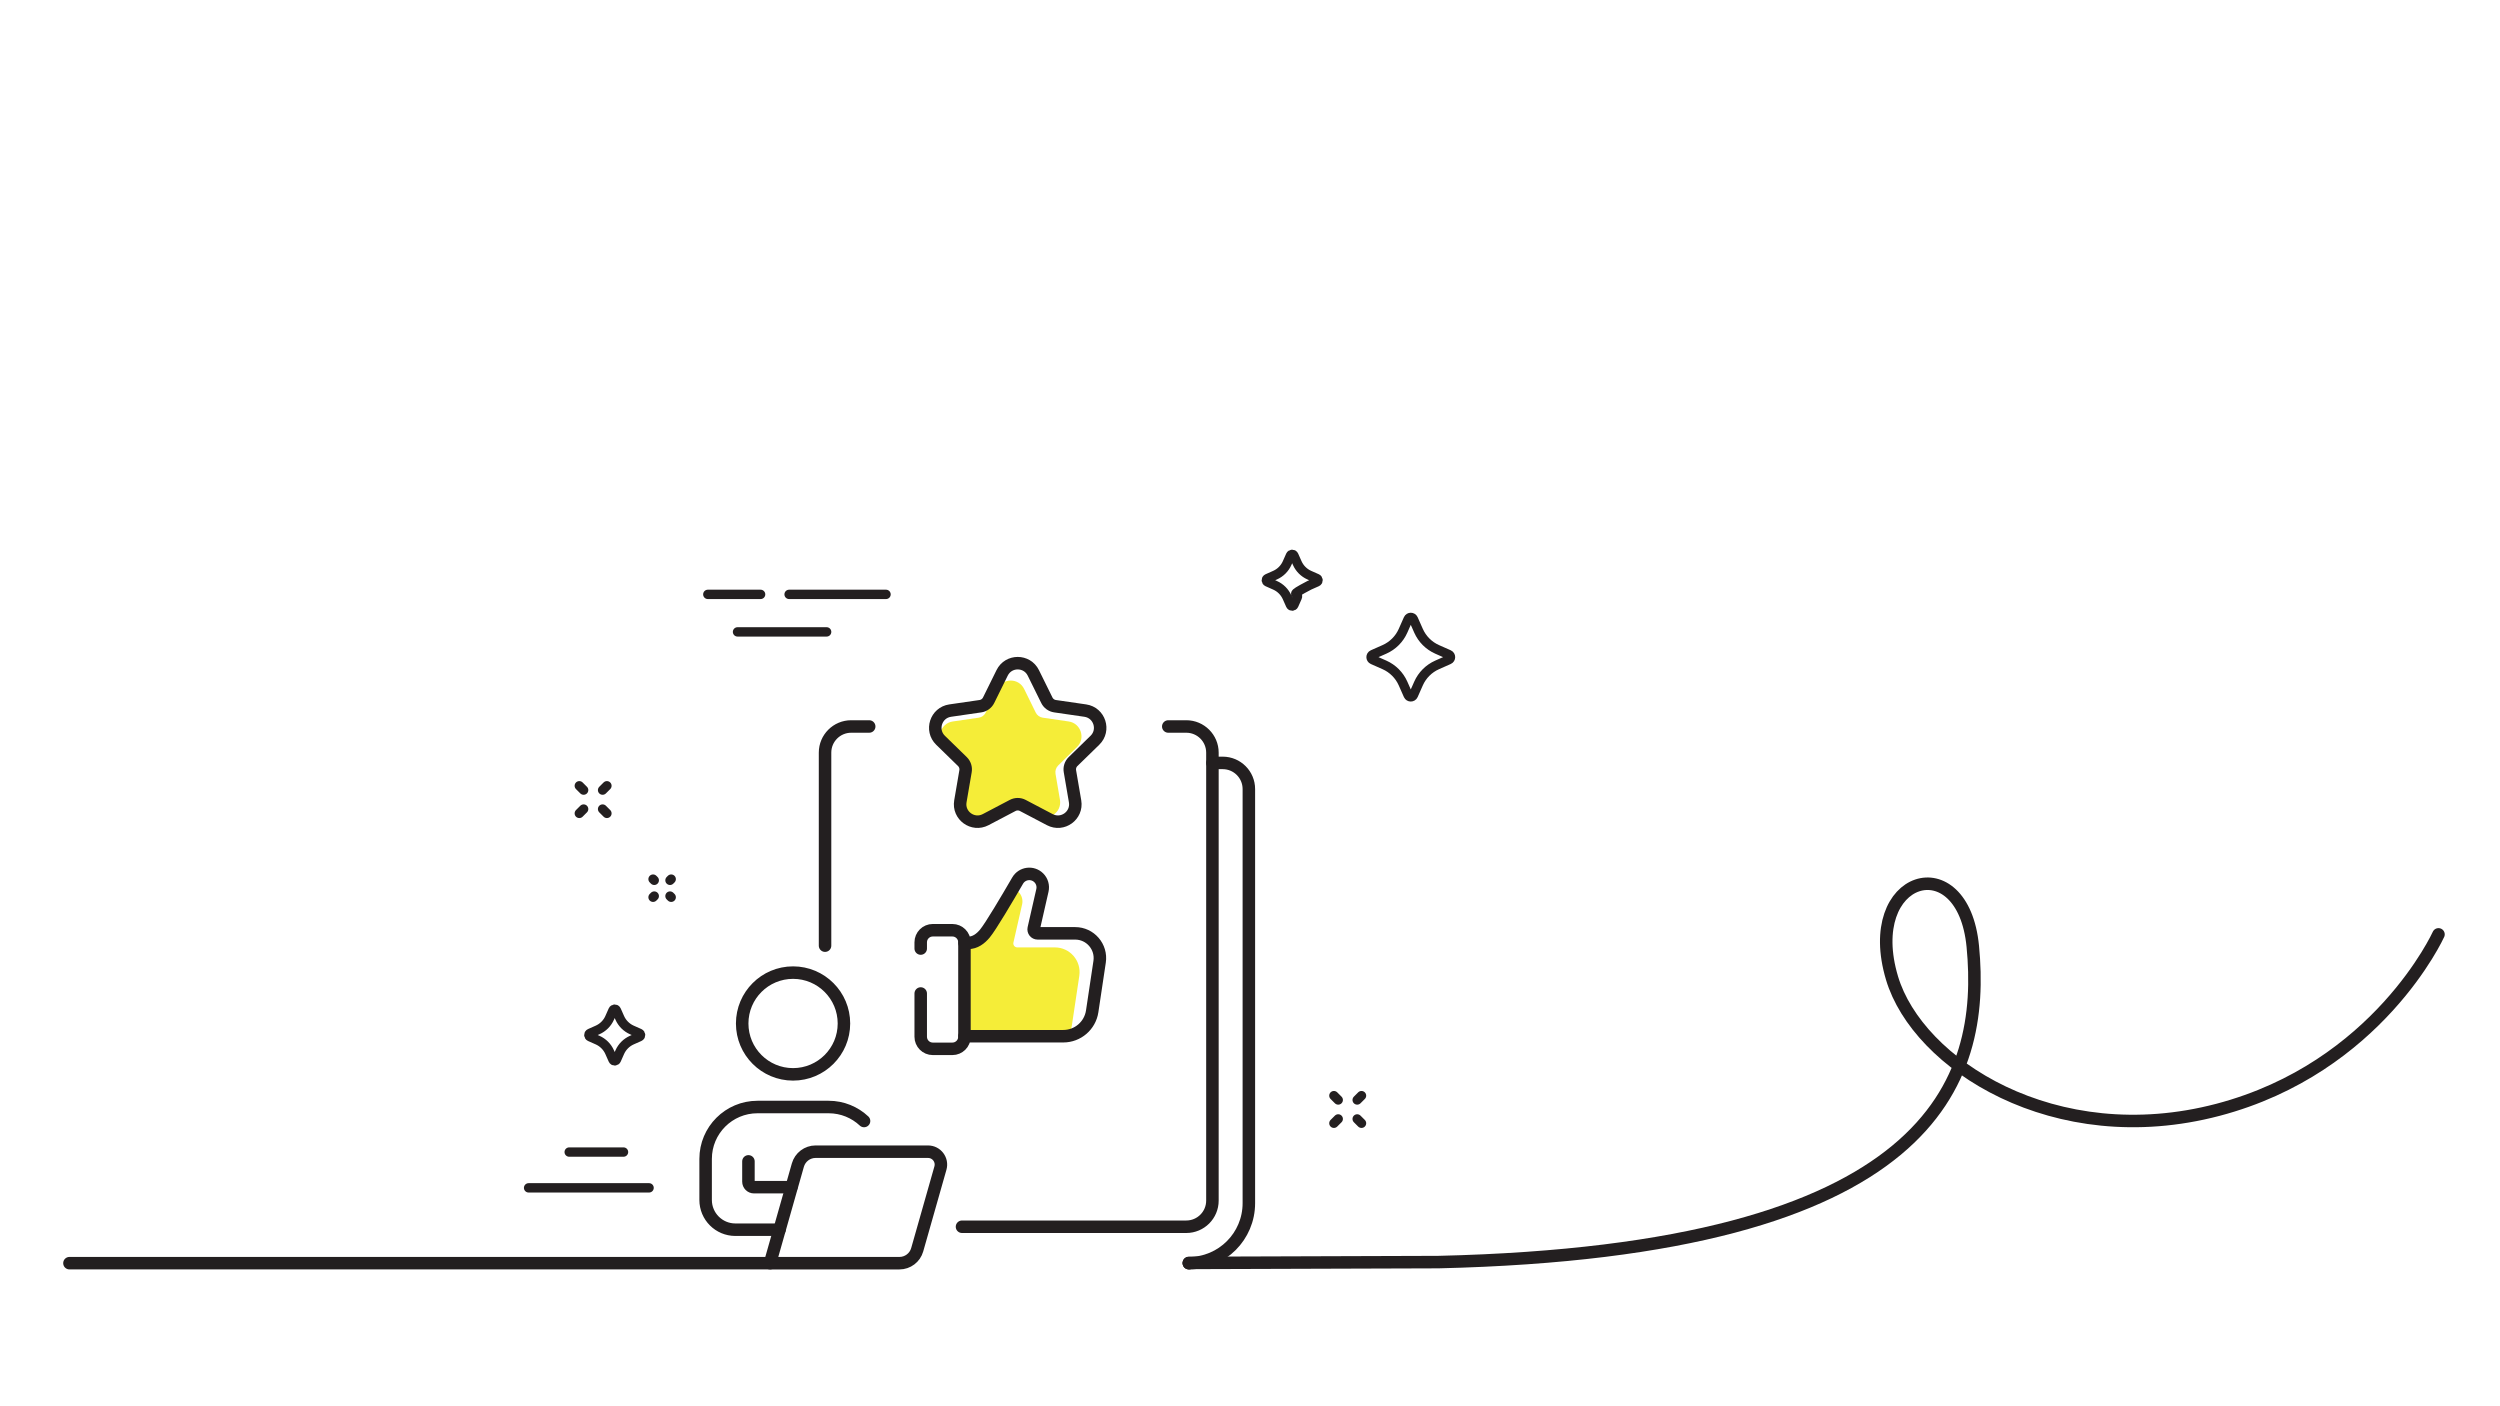 <?xml version="1.0" encoding="UTF-8"?><svg xmlns="http://www.w3.org/2000/svg" width="1600" height="900" viewBox="0 0 1600 900"><defs><style>.cls-1{stroke-width:6px;}.cls-1,.cls-2{fill:none;stroke:#231f20;stroke-linecap:round;stroke-linejoin:round;}.cls-2{stroke-width:8px;}.cls-3{fill:#f5ed38;}</style></defs><g id="gelbe_Flächen"><path class="cls-3" d="M655.44,440.91l7.42,15.12c.87,1.77,2.56,3.01,4.5,3.29l16.6,2.42c7.84,1.15,10.97,10.83,5.3,16.39l-12.01,11.77c-1.41,1.38-2.05,3.37-1.72,5.32l2.84,16.62c1.34,7.85-6.86,13.83-13.87,10.13l-14.85-7.85c-1.74-.92-3.82-.92-5.57,0l-14.85,7.85c-7.01,3.71-15.21-2.28-13.87-10.13l2.84-16.62c.33-1.95-.31-3.94-1.72-5.32l-12.01-11.77c-5.67-5.56-2.54-15.24,5.3-16.39l16.6-2.42c1.95-.28,3.63-1.51,4.5-3.29l7.42-15.12c3.51-7.14,13.64-7.14,17.14,0Z"/></g><g id="Motiv_6pt"><path class="cls-1" d="M404.4,665.65l4.87-2.16c.93-.41.93-1.73,0-2.15l-4.87-2.16c-3.46-1.53-6.22-4.3-7.75-7.75l-2.16-4.87c-.41-.93-1.73-.93-2.15,0l-2.16,4.87c-1.53,3.46-4.3,6.22-7.75,7.75l-4.87,2.16c-.93.41-.93,1.73,0,2.15l4.87,2.16c3.46,1.53,6.22,4.3,7.75,7.75l2.16,4.87c.41.93,1.73.93,2.15,0l2.16-4.87c1.53-3.46,4.3-6.22,7.75-7.75Z"/><path class="cls-1" d="M919.77,425.53l7.48-3.31c1.43-.63,1.43-2.66,0-3.3l-7.48-3.31c-5.31-2.35-9.55-6.6-11.91-11.91l-3.31-7.48c-.63-1.43-2.66-1.43-3.3,0l-3.31,7.48c-2.35,5.31-6.6,9.55-11.91,11.91l-7.48,3.31c-1.43.63-1.43,2.66,0,3.3l7.48,3.31c5.31,2.35,9.55,6.6,11.91,11.91l3.31,7.48c.63,1.43,2.66,1.43,3.3,0l3.31-7.48c2.35-5.31,6.6-9.55,11.91-11.91Z"/><path class="cls-1" d="M837.98,374.58l4.87-2.16c.93-.41.93-1.73,0-2.15l-4.87-2.16c-3.46-1.53-6.22-4.3-7.75-7.75l-2.16-4.87c-.41-.93-1.73-.93-2.15,0l-2.16,4.87c-1.53,3.46-4.3,6.22-7.75,7.75l-4.87,2.16c-.93.41-.93,1.73,0,2.15l4.87,2.16c3.46,1.53,6.22,4.3,7.75,7.75l2.16,4.87c.41.93,1.73.93,2.15,0l2.16-4.87c1.53-3.46-6.68-.17,7.75-7.75Z"/><line class="cls-1" x1="505.03" y1="380.4" x2="567.05" y2="380.4"/><line class="cls-1" x1="453.01" y1="380.4" x2="486.78" y2="380.4"/><line class="cls-1" x1="472.02" y1="404.41" x2="529.04" y2="404.41"/><line class="cls-1" x1="388.42" y1="502.9" x2="385.66" y2="505.66"/><line class="cls-1" x1="373.52" y1="517.8" x2="370.76" y2="520.56"/><line class="cls-1" x1="388.42" y1="520.56" x2="385.66" y2="517.8"/><line class="cls-1" x1="373.52" y1="505.66" x2="370.76" y2="502.9"/><line class="cls-1" x1="418.72" y1="563.4" x2="417.96" y2="562.64"/><line class="cls-1" x1="429.56" y1="574.24" x2="428.8" y2="573.49"/><line class="cls-1" x1="428.8" y1="563.4" x2="429.56" y2="562.64"/><line class="cls-1" x1="417.96" y1="574.24" x2="418.72" y2="573.49"/><line class="cls-1" x1="871.36" y1="701.22" x2="868.6" y2="703.98"/><line class="cls-1" x1="856.46" y1="716.12" x2="853.7" y2="718.88"/><line class="cls-1" x1="871.36" y1="718.88" x2="868.6" y2="716.12"/><line class="cls-1" x1="856.46" y1="703.98" x2="853.7" y2="701.22"/><line class="cls-1" x1="338.31" y1="760.22" x2="415.4" y2="760.22"/><line class="cls-1" x1="364.29" y1="737.32" x2="399.04" y2="737.32"/></g><g id="Motiv_8pt"><path class="cls-3" d="M617.25,663.53l52-.35c9.26,0,15.38,2.23,16.75-6.92l4.76-31.74c1.43-9.57-5.98-18.18-15.65-18.18h-24.04c-1.63,0-2.84-1.52-2.48-3.11l5.56-24.4c.66-2.9-.22-5.94-2.34-8.04-4.01-3.97-5.13.58-7.96,5.46-6.64,11.44-20.16,26.4-26.52,30.21"/><path class="cls-2" d="M1560.63,598s-38.65,85.32-141.17,112.29c-104.53,27.5-192.16-29.43-208.56-84.28-19.76-66.08,45.44-85.33,51.69-20.31,8.25,85.83-24.35,194.6-342.03,202.04l-159.69.53"/><line class="cls-2" x1="492.8" y1="808.43" x2="44.45" y2="808.43"/><line class="cls-2" x1="760.87" y1="808.43" x2="760.87" y2="808.43"/><path class="cls-2" d="M615.68,785.12h143.54c9.24,0,16.73-7.49,16.73-16.73v-286.71c0-9.24-7.49-16.73-16.73-16.73h-11.53"/><path class="cls-2" d="M556.29,464.95h-11.53c-9.24,0-16.73,7.49-16.73,16.73v123.54"/><path class="cls-2" d="M775.96,488.26h6.58c9.24,0,16.73,7.49,16.73,16.73v265.04c0,21.21-17.19,38.4-38.4,38.4"/><path class="cls-2" d="M507.56,687.59c-17.99,0-32.56-14.57-32.56-32.56s14.58-32.56,32.56-32.56,32.56,14.58,32.56,32.56-14.58,32.56-32.56,32.56Z"/><path class="cls-2" d="M593.94,737.08h-71.93c-5.29,0-9.94,3.51-11.38,8.6l-8.48,29.86-4.93,17.37-4.41,15.53h82.82c5.29,0,9.94-3.51,11.38-8.6l2.57-9.03,4.55-16.01,7.74-27.23c1.49-5.25-2.45-10.48-7.92-10.48Z"/><path class="cls-2" d="M506.47,759.79h-23.93c-1.95,0-3.54-1.58-3.54-3.54v-12.97"/><path class="cls-2" d="M552.99,717.44c-5.93-5.55-13.9-8.95-22.67-8.95h-45.53c-18.33,0-33.19,14.86-33.19,33.19v26.31c0,10.51,8.52,19.02,19.02,19.02h28.26"/><path class="cls-2" d="M589.26,635.84v27.69c0,4.26,3.46,7.72,7.72,7.72h12.55c4.26,0,7.72-3.46,7.72-7.72v-60.46c0-4.26-3.46-7.72-7.72-7.72h-12.55c-4.26,0-7.72,3.46-7.72,7.72v4"/><path class="cls-2" d="M617.25,663.18h63.25c9.26,0,17.12-6.77,18.5-15.92l4.76-31.74c1.43-9.57-5.98-18.18-15.65-18.18h-24.04c-1.63,0-2.84-1.52-2.48-3.11l5.56-24.4c.66-2.9-.22-5.94-2.34-8.04-4.01-3.97-10.68-3.09-13.52,1.79-6.64,11.44-17.31,29.51-20.96,33.88-2.78,3.34-6.29,5.97-10.63,5.97h-2.44"/><path class="cls-2" d="M661.33,430.64l8.65,17.52c1.02,2.06,2.98,3.48,5.25,3.81l19.34,2.81c9.13,1.33,12.78,12.55,6.17,18.99l-13.99,13.64c-1.64,1.6-2.39,3.91-2,6.17l3.3,19.26c1.56,9.1-7.99,16.03-16.16,11.74l-17.3-9.09c-2.03-1.07-4.46-1.07-6.49,0l-17.3,9.09c-8.17,4.29-17.72-2.64-16.16-11.74l3.3-19.26c.39-2.26-.36-4.57-2-6.17l-13.99-13.64c-6.61-6.44-2.96-17.67,6.17-18.99l19.34-2.81c2.27-.33,4.23-1.76,5.25-3.81l8.65-17.52c4.08-8.28,15.89-8.28,19.97,0Z"/></g></svg>